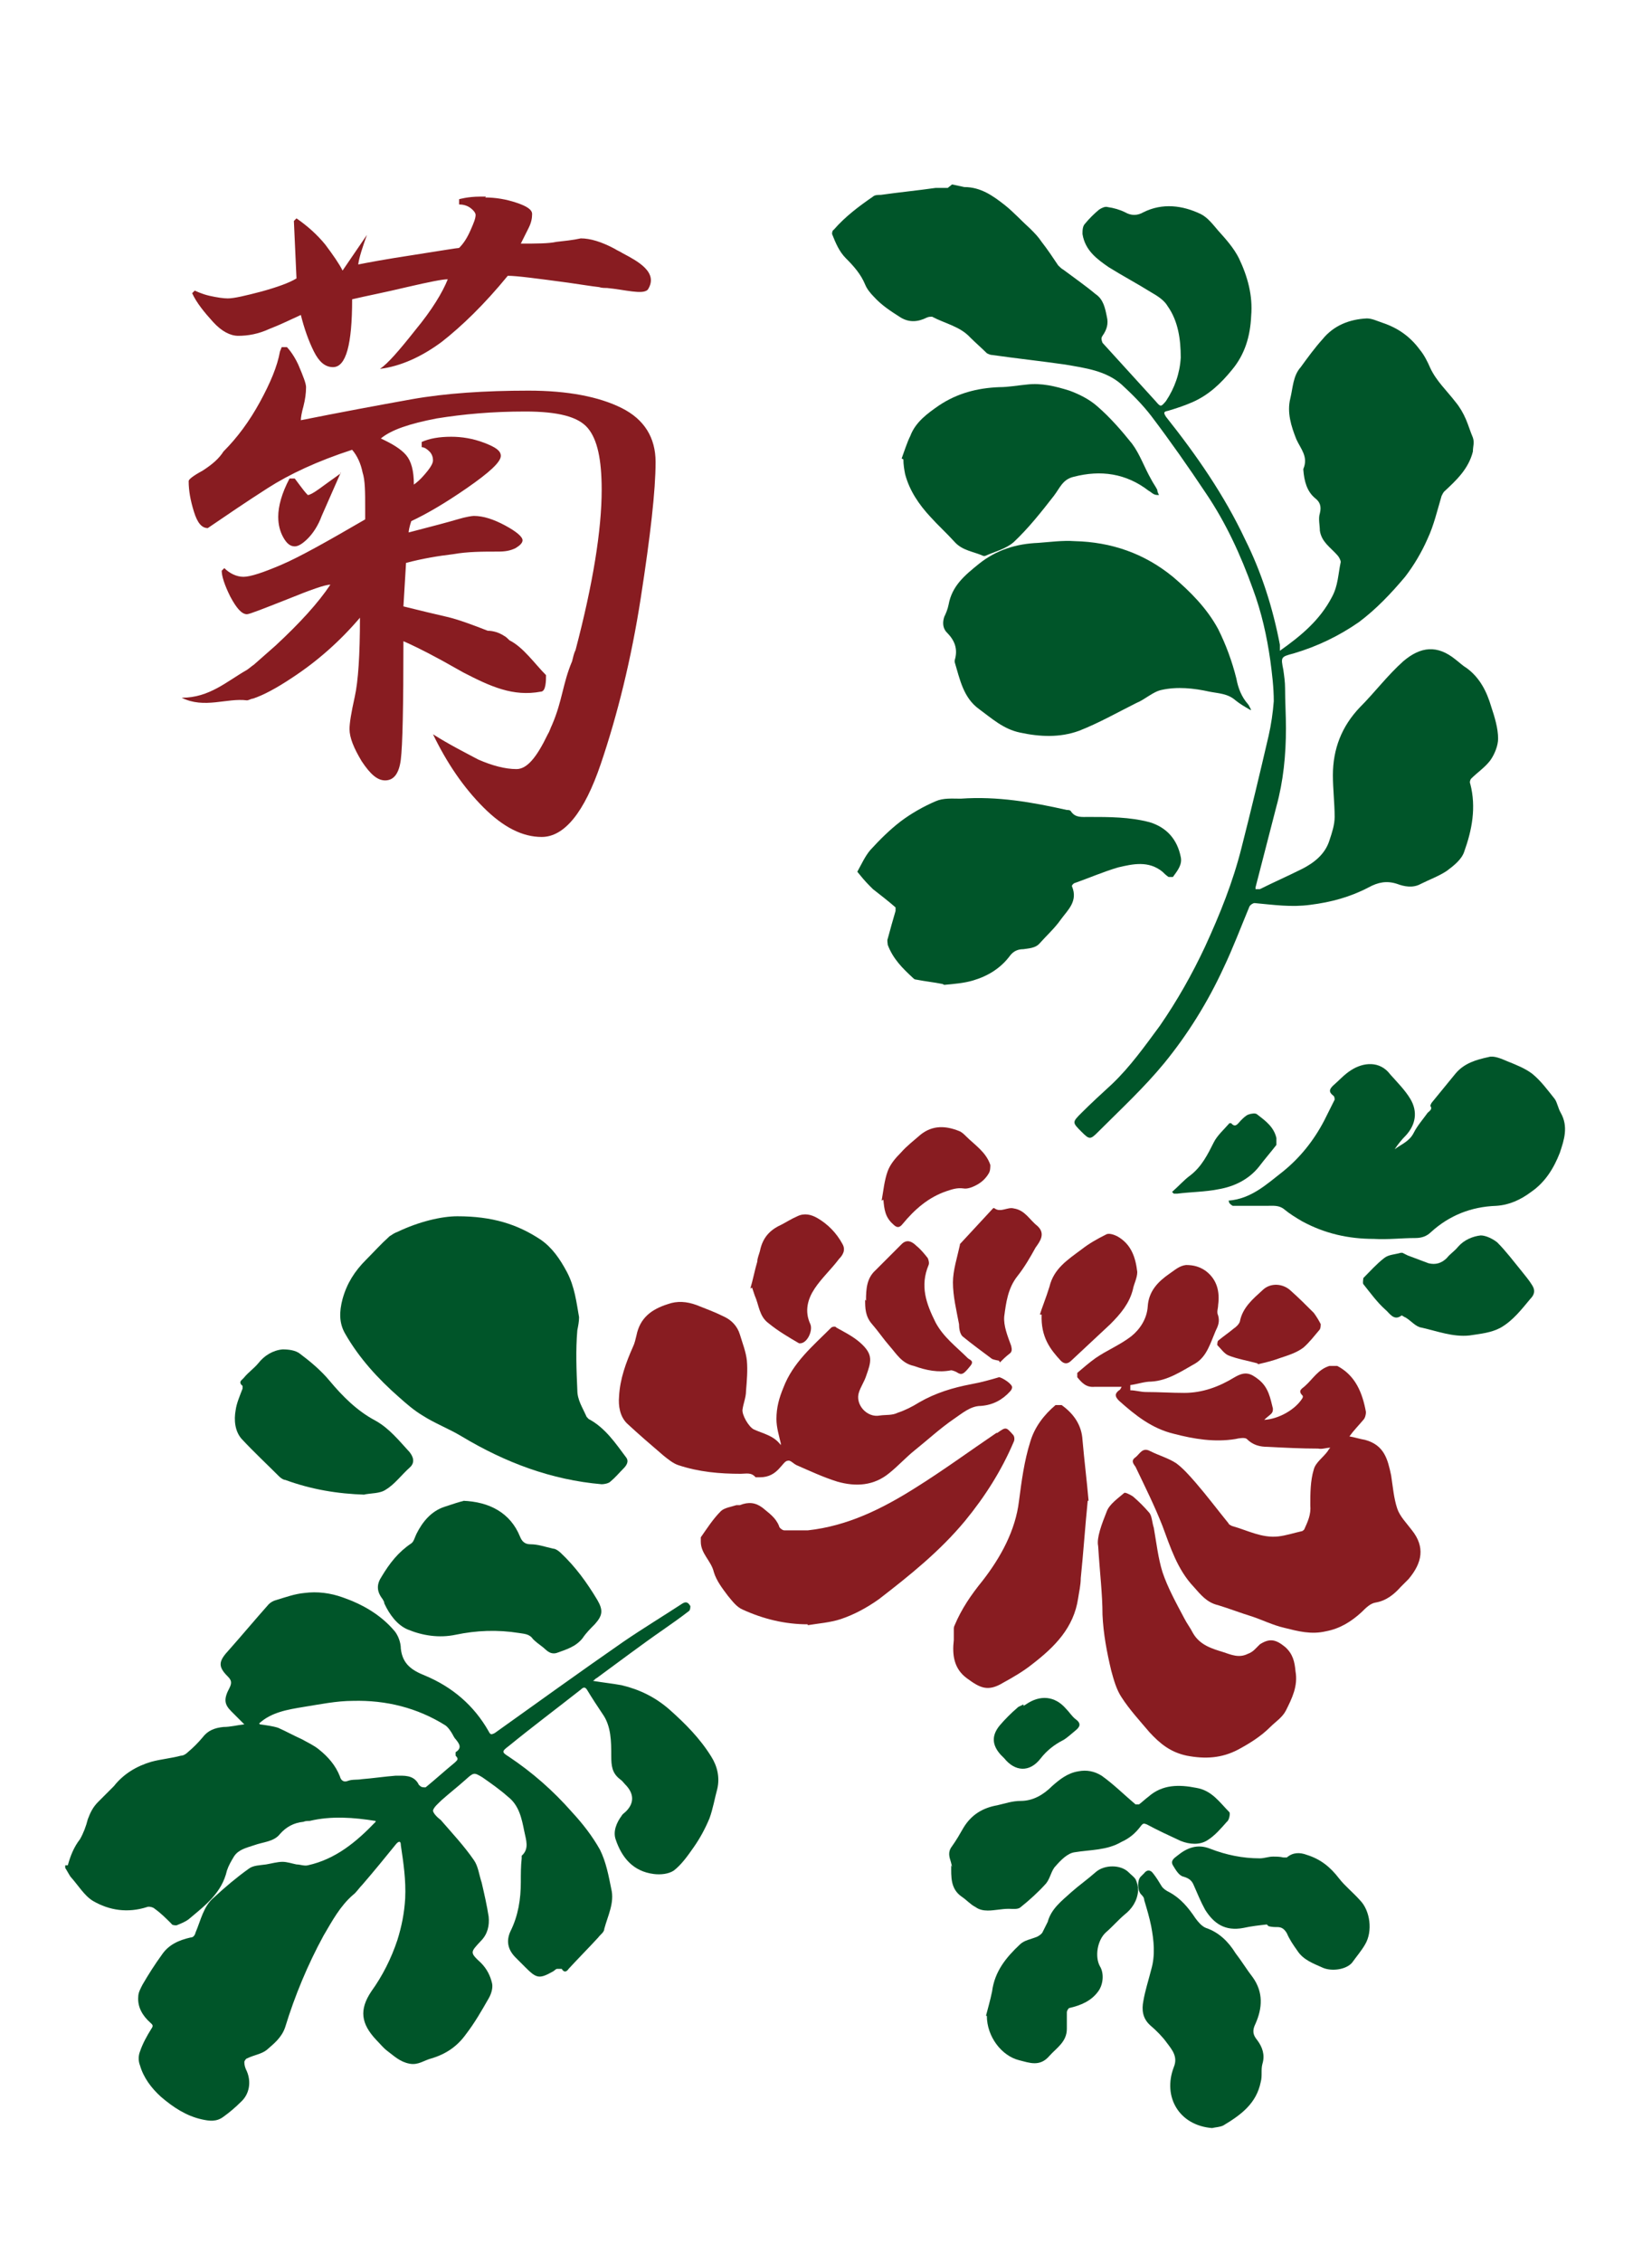 <svg id="tile_1" data-name="tile_1" xmlns="http://www.w3.org/2000/svg" viewBox="0 0 19 26">
  <defs>
    <style>
      .cls-1 {
        fill: #005529;
      }

      .cls-2 {
        fill: #881c21;
      }
    </style>
  </defs>
  <g>
    <path class="cls-1" d="M.78,21.44c.03-.11,.07-.21,.14-.3,.04-.07,.07-.15,.09-.23,.03-.08,.06-.14,.12-.2,.06-.06,.12-.12,.18-.18,.11-.14,.26-.23,.43-.28,.11-.03,.23-.04,.34-.07,.03,0,.06-.02,.08-.04,.06-.05,.12-.11,.17-.17,.06-.08,.14-.11,.24-.12,.08,0,.15-.02,.24-.03-.06-.06-.1-.1-.15-.15-.08-.08-.09-.14-.02-.27,.03-.06,.02-.09-.02-.13-.11-.11-.11-.17,0-.29,.16-.18,.31-.36,.47-.54,.02-.02,.05-.04,.09-.05,.1-.03,.21-.07,.32-.08,.15-.02,.3,0,.44,.05,.23,.08,.44,.2,.6,.39,.04,.05,.07,.13,.07,.2,.02,.18,.13,.25,.28,.31,.31,.13,.56,.34,.73,.64,.02,.04,.03,.04,.07,.02,.49-.35,.99-.71,1.48-1.05,.22-.15,.45-.29,.68-.44,.05-.03,.07,0,.09,.03,0,.01,0,.05-.02,.06-.09,.07-.19,.14-.29,.21-.26,.18-.51,.37-.77,.56-.01,0-.02,.02-.04,.03,.12,.02,.22,.03,.33,.05,.21,.05,.39,.14,.55,.28,.18,.16,.35,.33,.48,.54,.07,.11,.1,.24,.07,.37-.03,.11-.05,.23-.09,.34-.05,.12-.11,.23-.18,.33-.07,.1-.14,.2-.23,.27-.06,.04-.15,.05-.23,.04-.24-.03-.37-.19-.44-.4-.03-.09,.01-.19,.07-.27,.01-.02,.03-.03,.05-.05,.1-.1,.09-.21-.01-.31-.02-.02-.03-.04-.06-.06-.09-.07-.1-.15-.1-.27,0-.16,0-.34-.1-.48-.06-.09-.12-.18-.18-.28-.02-.03-.04-.03-.07,0-.28,.22-.56,.43-.83,.65-.08,.06-.08,.07,0,.12,.27,.18,.51,.39,.73,.64,.12,.13,.23,.27,.32,.43,.07,.14,.1,.3,.13,.45,.04,.16-.04,.31-.08,.46,0,.04-.05,.07-.07,.1-.11,.12-.23,.24-.34,.36-.02,.03-.05,.05-.08,0,0,0-.03,0-.05,0-.02,0-.03,.02-.05,.03-.16,.09-.19,.08-.32-.05-.04-.04-.07-.07-.11-.11-.09-.09-.11-.19-.06-.3,.09-.18,.12-.37,.12-.57,0-.09,0-.18,.01-.27,0-.01,0-.02,0-.03,.09-.08,.05-.18,.03-.28-.03-.15-.06-.3-.19-.4-.09-.08-.19-.15-.29-.22-.1-.06-.1-.06-.2,.03-.09,.08-.18,.15-.27,.23-.04,.04-.09,.08-.1,.12,0,.03,.05,.08,.09,.11,.13,.15,.27,.3,.38,.46,.05,.07,.06,.17,.09,.26,.03,.13,.06,.26,.08,.39,.01,.1-.01,.2-.09,.28-.12,.13-.13,.13,0,.25,.07,.07,.11,.15,.13,.24,.01,.05-.01,.12-.04,.17-.08,.14-.16,.28-.26,.41-.1,.14-.23,.23-.4,.28-.08,.02-.15,.08-.25,.06-.11-.02-.18-.09-.26-.15-.04-.03-.08-.08-.12-.12-.18-.19-.2-.35-.06-.56,.13-.18,.23-.38,.3-.59,.05-.16,.08-.31,.09-.48,.01-.21-.02-.41-.05-.61,0-.05-.02-.05-.05-.02-.13,.16-.26,.32-.39,.47-.04,.04-.07,.09-.11,.12-.15,.13-.24,.3-.34,.47-.18,.33-.33,.69-.44,1.05-.04,.12-.13,.19-.21,.26-.06,.05-.15,.06-.23,.1-.01,0-.03,.03-.03,.04,0,.04,.01,.07,.03,.11,.05,.12,.03,.26-.07,.35-.06,.06-.13,.12-.2,.17-.08,.06-.16,.05-.25,.03-.18-.04-.33-.14-.47-.26-.11-.1-.2-.22-.24-.36-.02-.05-.02-.11,0-.16,.03-.09,.08-.18,.13-.26,.03-.04,.01-.05-.01-.07-.09-.08-.15-.18-.14-.3,0-.05,.03-.1,.05-.14,.07-.12,.14-.23,.22-.34,.08-.12,.2-.17,.33-.2,.03,0,.05-.02,.06-.06,.06-.14,.09-.3,.21-.4,.13-.12,.26-.23,.4-.33,.05-.04,.13-.04,.2-.05,.06-.01,.13-.03,.19-.03,.05,0,.11,.02,.16,.03,.04,0,.09,.02,.13,.01,.32-.07,.56-.27,.78-.5,0,0,0,0,0-.01-.25-.04-.51-.06-.76,0-.02,0-.05,0-.07,.01-.11,.01-.2,.06-.27,.14-.07,.09-.19,.09-.3,.13-.09,.03-.18,.05-.23,.13-.03,.05-.06,.1-.08,.16-.06,.26-.25,.4-.44,.56-.04,.03-.09,.05-.14,.07-.02,0-.05,0-.06-.02-.06-.06-.12-.12-.19-.17-.02-.02-.07-.03-.09-.02-.22,.07-.43,.04-.62-.07-.1-.06-.17-.18-.26-.28-.02-.03-.04-.07-.06-.1v-.03Zm2.21-1.62c.07,.01,.15,.02,.21,.04,.09,.04,.18,.09,.27,.13,.07,.04,.14,.07,.2,.12,.1,.08,.19,.18,.24,.31,.01,.04,.04,.07,.09,.05,.05-.02,.11-.01,.16-.02,.13-.01,.26-.03,.39-.04,.1,0,.2-.01,.26,.09,0,.01,.02,.03,.04,.04,.01,0,.04,.01,.05,0,.11-.09,.22-.19,.33-.28,.03-.03,.05-.04,.01-.08,0,0,0-.03,0-.04,.08-.05,.04-.1,0-.15-.02-.02-.03-.05-.05-.08-.02-.03-.04-.06-.07-.08-.32-.2-.68-.29-1.06-.28-.19,0-.38,.04-.57,.07-.18,.03-.37,.06-.51,.19Z"/>
    <path class="cls-1" d="M10.95,2.12s.09,.02,.14,.03c.19,0,.33,.1,.47,.21,.1,.08,.19,.18,.29,.27,.05,.05,.09,.09,.13,.15,.07,.09,.13,.18,.19,.27,.02,.02,.04,.04,.06,.05,.12,.09,.25,.18,.37,.28,.09,.06,.11,.16,.13,.26,.02,.08,0,.15-.05,.22-.02,.03-.01,.05,0,.08,.2,.22,.4,.44,.61,.67,.06,.07,.06,.07,.12,0,.1-.15,.16-.32,.17-.5,0-.21-.03-.42-.15-.59-.04-.07-.12-.12-.19-.16-.16-.1-.33-.19-.49-.29-.13-.09-.27-.19-.3-.38,0-.04,0-.09,.03-.12,.05-.06,.1-.11,.16-.16,.03-.02,.07-.04,.1-.03,.07,.01,.14,.03,.2,.06,.07,.04,.14,.04,.21,0,.22-.11,.45-.08,.66,.02,.08,.04,.14,.12,.2,.19,.09,.1,.18,.2,.24,.32,.1,.21,.16,.43,.14,.66-.01,.23-.07,.44-.22,.62-.13,.16-.27,.29-.45,.37-.09,.04-.18,.07-.28,.1-.04,.01-.07,.01-.03,.07,.35,.44,.67,.9,.91,1.41,.19,.38,.32,.79,.4,1.21,0,.02,0,.04,0,.07,.24-.17,.46-.35,.6-.62,.07-.13,.07-.26,.1-.4,0-.02-.02-.06-.04-.08-.08-.09-.18-.15-.2-.28,0-.06-.02-.14,0-.2,.02-.08,0-.13-.05-.17-.1-.08-.13-.2-.14-.33,0,0,0,0,0-.01,.06-.14-.03-.23-.08-.34-.06-.15-.11-.31-.07-.47,.03-.12,.03-.26,.12-.36,.08-.11,.16-.22,.25-.32,.13-.16,.31-.23,.51-.24,.06,0,.12,.03,.18,.05,.18,.06,.32,.16,.43,.31,.05,.06,.09,.14,.12,.21,.07,.15,.19,.26,.29,.39,.05,.06,.09,.13,.12,.2,.03,.07,.05,.14,.08,.21,.02,.06,0,.1,0,.16-.05,.2-.19,.33-.33,.46-.01,.01-.02,.03-.03,.05-.05,.17-.09,.34-.16,.49-.07,.16-.16,.31-.26,.44-.16,.19-.33,.37-.53,.52-.23,.16-.48,.28-.75,.36-.15,.04-.15,.04-.12,.19,.01,.07,.02,.14,.02,.21,0,.15,.01,.31,.01,.46,0,.31-.03,.61-.11,.9-.08,.31-.16,.62-.24,.93,0,0,0,.02,0,.02,.02,0,.03,0,.05,0,.16-.08,.32-.15,.48-.23,.14-.07,.27-.17,.32-.33,.03-.09,.06-.18,.06-.27,0-.16-.02-.32-.02-.48,0-.3,.1-.56,.31-.78,.17-.17,.32-.37,.5-.53,.2-.17,.39-.19,.6-.02,.04,.03,.08,.07,.13,.1,.15,.11,.23,.27,.28,.44,.04,.12,.08,.25,.08,.37,0,.08-.04,.18-.09,.25-.06,.08-.15,.14-.22,.21-.01,.01-.02,.04-.01,.06,.07,.27,.02,.53-.07,.78-.03,.09-.12,.16-.2,.22-.09,.06-.2,.1-.3,.15-.09,.05-.19,.03-.27,0-.12-.04-.22-.02-.33,.04-.21,.11-.43,.17-.67,.2-.22,.03-.42,0-.64-.02-.02,0-.05,.02-.06,.04-.1,.24-.19,.48-.3,.71-.18,.39-.41,.76-.68,1.09-.23,.28-.5,.53-.76,.79-.09,.09-.1,.09-.19,0-.11-.11-.11-.11,0-.22,.11-.11,.23-.22,.35-.33,.21-.2,.38-.44,.55-.67,.2-.29,.37-.59,.52-.91,.17-.37,.32-.74,.42-1.14,.11-.43,.21-.85,.31-1.28,.03-.13,.05-.27,.06-.4,0-.16-.02-.32-.04-.47-.04-.28-.1-.55-.2-.82-.14-.39-.31-.76-.54-1.1-.2-.3-.41-.6-.63-.89-.1-.13-.22-.25-.34-.36-.18-.16-.42-.19-.65-.23-.28-.04-.56-.07-.84-.11-.02,0-.04-.01-.06-.02-.06-.06-.13-.12-.19-.18-.12-.13-.29-.16-.44-.24-.01,0-.04,0-.06,.01-.1,.05-.2,.06-.3,0-.11-.07-.22-.14-.31-.24-.04-.04-.08-.09-.1-.14-.05-.12-.13-.21-.22-.3-.08-.08-.12-.18-.16-.28,0-.01,0-.04,.02-.05,.13-.15,.29-.27,.45-.38,.02-.02,.06-.02,.09-.02,.21-.03,.42-.05,.63-.08h.14Z"/>
    <path class="cls-2" d="M13,15.98c.06,0,.12,.02,.18,.02,.15,0,.29,.01,.44,.01,.21,0,.4-.07,.58-.18,.12-.07,.18-.05,.28,.03,.11,.09,.13,.21,.16,.33,0,.02,0,.04-.02,.06-.02,.02-.05,.04-.08,.07,.17-.01,.36-.12,.44-.25,0,0,.01-.02,0-.03-.06-.06,0-.08,.03-.11,.09-.08,.15-.19,.28-.23,.03,0,.06,0,.09,0,.21,.11,.29,.31,.33,.53,0,.03-.01,.07-.03,.09-.05,.06-.11,.12-.16,.19,.06,.01,.12,.03,.18,.04,.22,.06,.26,.22,.3,.41,.02,.13,.03,.26,.07,.38,.03,.09,.11,.17,.17,.25,.15,.19,.12,.37-.04,.56-.03,.03-.06,.06-.09,.09-.08,.09-.17,.16-.29,.18-.06,.01-.11,.06-.16,.11-.12,.11-.25,.19-.41,.22-.17,.04-.32,0-.48-.04-.13-.03-.25-.09-.37-.13-.13-.04-.26-.09-.39-.13-.13-.03-.2-.12-.28-.21-.19-.2-.27-.46-.36-.7-.09-.23-.2-.45-.31-.68-.02-.03-.06-.07,0-.11,.05-.04,.08-.12,.17-.07,.1,.05,.21,.08,.3,.14,.08,.06,.15,.14,.22,.22,.13,.15,.25,.31,.38,.47,0,.01,.02,.02,.04,.03,.18,.05,.34,.14,.53,.12,.09-.01,.18-.04,.27-.06,.01,0,.02-.01,.03-.02,.04-.09,.08-.17,.07-.28,0-.13,0-.28,.04-.41,.02-.08,.11-.14,.16-.21,0,0,.01-.02,.03-.04-.05,0-.09,.02-.14,.01-.19,0-.39-.01-.58-.02-.09,0-.17-.02-.24-.09-.02-.02-.09-.01-.13,0-.24,.04-.48,0-.71-.06-.25-.06-.44-.21-.63-.38-.05-.05-.05-.08,0-.12,.01,0,.02-.02,.03-.04-.1,0-.21,0-.31,0-.1,.01-.15-.05-.2-.11,0,0,0-.04,0-.05,.07-.06,.14-.12,.21-.17,.13-.09,.28-.15,.41-.25,.1-.08,.18-.2,.19-.34,.01-.18,.12-.29,.25-.38,.06-.04,.11-.09,.19-.1,.09,0,.16,.02,.23,.07,.13,.1,.16,.24,.14,.39,0,.04-.02,.08,0,.12,.02,.07,0,.12-.03,.18-.06,.14-.1,.29-.23,.37-.16,.09-.32,.2-.51,.21-.08,0-.16,.03-.24,.04,0,0,0,.02,0,.02Z"/>
    <path class="cls-1" d="M5.26,13.98c.4,0,.69,.09,.96,.27,.13,.09,.22,.22,.3,.37,.09,.17,.11,.35,.14,.52,0,.05-.01,.1-.02,.15-.02,.23-.01,.46,0,.69,0,.11,.06,.2,.1,.29,0,.01,.02,.03,.03,.04,.19,.1,.31,.28,.43,.44,.04,.05,0,.1-.03,.13-.05,.05-.09,.1-.15,.15-.02,.02-.07,.03-.1,.03-.58-.05-1.11-.25-1.61-.55-.15-.09-.31-.15-.45-.24-.1-.06-.18-.13-.27-.21-.24-.21-.46-.45-.62-.73-.07-.12-.07-.25-.03-.4,.05-.18,.14-.32,.27-.45,.09-.09,.17-.18,.27-.27,.03-.02,.06-.04,.09-.05,.25-.12,.51-.18,.69-.18Z"/>
    <path class="cls-1" d="M14.38,8.16c-.07-.04-.12-.07-.17-.11-.09-.08-.2-.08-.3-.1-.18-.04-.37-.06-.55-.02-.1,.02-.19,.11-.29,.15-.22,.11-.43,.23-.66,.32-.22,.08-.45,.07-.68,.02-.19-.04-.32-.16-.47-.27-.18-.13-.22-.34-.28-.54,0,0,0-.01,0-.02,.04-.13,0-.23-.09-.32-.05-.05-.05-.12-.03-.18,.02-.04,.04-.09,.05-.14,.04-.22,.19-.34,.35-.47,.2-.16,.43-.23,.68-.24,.14-.01,.28-.03,.42-.02,.42,.01,.8,.14,1.13,.41,.2,.17,.39,.36,.52,.6,.09,.18,.16,.37,.21,.57,.02,.11,.06,.21,.13,.29,.01,.01,.02,.03,.04,.07Z"/>
    <path class="cls-1" d="M14.13,13.8c.26-.02,.44-.19,.62-.33,.2-.16,.36-.36,.48-.59,.04-.08,.08-.16,.12-.24,0-.01,0-.04-.02-.05-.05-.04-.04-.07,0-.11,.07-.06,.13-.13,.21-.18,.14-.09,.33-.11,.45,.05,.08,.09,.17,.18,.23,.28,.09,.15,.06,.3-.05,.42-.05,.05-.09,.1-.13,.16,.08-.06,.17-.09,.22-.19,.04-.08,.11-.16,.16-.23,.02-.02,.06-.04,.03-.08,0,0,.01-.03,.02-.04,.09-.11,.18-.22,.27-.33,.1-.12,.24-.16,.38-.19,.06-.02,.15,.02,.22,.05,.1,.04,.2,.08,.28,.14,.1,.08,.18,.19,.26,.29,.03,.04,.04,.11,.07,.16,.09,.16,.04,.31-.01,.46-.07,.18-.17,.34-.33,.45-.12,.09-.25,.15-.4,.16-.29,.01-.54,.11-.75,.3-.05,.05-.11,.07-.18,.07-.16,0-.32,.02-.48,.01-.29,0-.56-.06-.82-.2-.07-.04-.15-.09-.21-.14-.06-.05-.13-.04-.2-.04-.13,0-.26,0-.39,0,0,0-.01,0-.04-.03Z"/>
    <path class="cls-2" d="M8.98,16.59c-.02-.09-.05-.18-.05-.28,0-.13,.03-.24,.08-.36,.11-.29,.34-.48,.55-.69,.01-.01,.05-.02,.06,0,.09,.05,.19,.1,.27,.17,.16,.14,.13,.22,.07,.39-.02,.06-.06,.12-.08,.18-.05,.14,.09,.3,.24,.27,.07-.01,.14,0,.2-.03,.09-.03,.17-.07,.25-.12,.19-.11,.39-.17,.6-.21,.11-.02,.22-.05,.32-.08,.03,0,.16,.08,.15,.12,0,.01-.01,.03-.02,.04-.09,.1-.2,.16-.34,.17-.12,0-.22,.09-.31,.15-.16,.11-.3,.24-.45,.36-.1,.08-.19,.18-.29,.26-.18,.15-.39,.16-.6,.1-.16-.05-.31-.12-.47-.19-.04-.02-.07-.06-.1-.05-.03,0-.06,.05-.09,.08-.06,.07-.13,.11-.23,.11-.02,0-.04,0-.05,0-.05-.06-.11-.04-.17-.04-.24,0-.48-.02-.72-.1-.06-.02-.12-.07-.17-.11-.14-.12-.28-.24-.42-.37-.08-.08-.1-.2-.09-.31,.01-.2,.08-.39,.16-.57,.02-.04,.03-.09,.04-.13,.04-.2,.17-.3,.36-.36,.11-.04,.22-.03,.33,.01,.1,.04,.21,.08,.31,.13,.09,.04,.16,.11,.19,.21,.03,.1,.07,.2,.08,.3,.01,.11,0,.23-.01,.35,0,.07-.03,.14-.04,.21-.01,.06,.07,.2,.13,.23,.11,.05,.23,.07,.31,.18Z"/>
    <path class="cls-1" d="M10.84,11.31c-.1-.02-.2-.03-.3-.05-.02,0-.03-.01-.04-.02-.12-.11-.23-.22-.29-.38,0-.02-.01-.05,0-.07,.03-.11,.06-.22,.09-.32,0-.01,0-.03,0-.04-.08-.07-.17-.14-.26-.21-.01-.01-.03-.03-.04-.04-.05-.05-.1-.11-.14-.16,.05-.09,.09-.18,.15-.25,.11-.12,.22-.23,.35-.33,.12-.09,.26-.17,.4-.23,.09-.04,.19-.03,.29-.03,.42-.03,.82,.04,1.22,.13,.02,0,.04,0,.05,.02,.05,.07,.12,.06,.2,.06,.24,0,.47,0,.7,.06,.2,.06,.32,.2,.36,.4,.02,.09-.04,.16-.09,.23,0,0-.03,0-.05,0-.03-.02-.05-.04-.07-.06-.16-.13-.34-.09-.51-.05-.17,.05-.33,.12-.5,.18-.01,0-.04,.03-.03,.04,.07,.17-.05,.27-.13,.38-.07,.1-.16,.18-.24,.27-.05,.06-.13,.06-.19,.07-.06,0-.11,.02-.15,.07-.11,.15-.26,.24-.43,.29-.1,.03-.22,.04-.33,.05Z"/>
    <path class="cls-2" d="M12.63,17.77c-.02-.09,.04-.25,.1-.4,.03-.08,.13-.15,.2-.21,.01-.01,.07,.02,.1,.04,.07,.06,.13,.12,.19,.19,.03,.04,.03,.11,.05,.17,.03,.17,.05,.35,.1,.51,.06,.18,.16,.36,.25,.53,.03,.06,.07,.11,.1,.17,.08,.14,.22,.18,.35,.22,.09,.03,.18,.07,.28,.02,.03-.01,.06-.03,.08-.05,.02-.02,.04-.04,.06-.06,.11-.07,.18-.06,.29,.03,.09,.08,.11,.17,.12,.28,.03,.17-.04,.31-.11,.45-.04,.08-.12,.13-.18,.19-.11,.11-.24,.19-.37,.26-.19,.1-.38,.11-.59,.07-.19-.04-.31-.14-.43-.27-.11-.13-.23-.26-.32-.4-.06-.09-.09-.2-.12-.31-.05-.21-.09-.42-.1-.64,0-.24-.03-.47-.05-.79Z"/>
    <path class="cls-1" d="M10.37,5.27c.03-.08,.06-.18,.1-.26,.06-.16,.2-.26,.33-.35,.21-.14,.44-.2,.69-.21,.11,0,.21-.02,.32-.03,.17-.02,.33,.02,.49,.07,.11,.04,.23,.1,.32,.18,.15,.13,.28,.28,.4,.43,.09,.12,.14,.27,.22,.41,.02,.04,.05,.08,.07,.12,0,.02,.01,.04,.02,.06-.02,0-.04,0-.06-.01-.02-.01-.04-.03-.06-.04-.26-.2-.55-.24-.86-.16-.13,.03-.16,.13-.23,.22-.14,.18-.29,.37-.46,.53-.09,.08-.22,.11-.33,.16,0,0-.01,0-.02,0-.11-.05-.24-.06-.33-.16-.09-.1-.19-.19-.28-.29-.13-.14-.24-.3-.29-.49-.01-.05-.02-.11-.02-.17Z"/>
    <path class="cls-2" d="M9.29,18.67c-.26,0-.51-.06-.75-.17-.07-.03-.12-.1-.17-.16-.06-.08-.13-.17-.16-.27-.03-.13-.15-.21-.15-.35,0-.02,0-.04,0-.05,.07-.1,.14-.21,.23-.3,.04-.04,.12-.05,.18-.07,.01,0,.03,0,.04,0,.1-.04,.18-.03,.26,.03,.07,.06,.15,.11,.19,.21,0,.02,.04,.05,.06,.05,.09,0,.18,0,.27,0,.46-.05,.86-.25,1.24-.49,.32-.2,.62-.42,.93-.63,0,0,0,0,.01,0,.1-.07,.1-.07,.18,.02,.02,.02,.02,.06,.01,.08-.14,.33-.33,.63-.56,.91-.29,.35-.64,.63-.99,.9-.14,.1-.29,.18-.44,.23-.12,.04-.26,.05-.38,.07Z"/>
    <path class="cls-1" d="M5.32,17.25c.31,.01,.55,.14,.66,.41,.02,.05,.05,.09,.12,.09,.09,0,.17,.03,.26,.05,.03,0,.07,.03,.09,.05,.17,.16,.3,.34,.42,.54,.07,.12,.06,.18-.03,.28-.05,.05-.1,.1-.14,.16-.08,.1-.19,.13-.3,.17-.08,.02-.12-.04-.16-.07-.04-.03-.08-.06-.11-.09-.04-.06-.1-.06-.16-.07-.25-.04-.49-.03-.73,.02-.19,.04-.38,.01-.55-.06-.12-.05-.21-.17-.27-.3,0-.02-.01-.03-.02-.05-.07-.09-.07-.17-.01-.26,.09-.15,.19-.28,.34-.38,.03-.02,.04-.07,.06-.11,.07-.14,.17-.26,.32-.31,.09-.03,.18-.06,.23-.07Z"/>
    <path class="cls-2" d="M12.51,17.25c-.03,.3-.05,.6-.08,.89,0,.08-.02,.16-.03,.23-.05,.34-.27,.56-.53,.76-.1,.08-.22,.15-.33,.21-.18,.11-.27,.06-.42-.05-.15-.11-.17-.27-.15-.44,0-.04,0-.08,0-.12,0-.02,0-.03,.01-.05,.08-.19,.19-.35,.32-.51,.21-.27,.38-.58,.42-.92,.03-.23,.06-.46,.13-.68,.05-.17,.16-.31,.29-.42,.01,0,.05,0,.07,0,.14,.1,.23,.23,.24,.4,.02,.23,.05,.47,.07,.7Z"/>
    <path class="cls-1" d="M13.94,24.46c-.38-.03-.57-.36-.44-.7,.05-.12-.02-.2-.08-.28-.05-.07-.12-.14-.19-.2-.09-.08-.1-.18-.08-.28,.02-.12,.06-.24,.09-.36,.05-.17,.03-.34,0-.5-.02-.1-.05-.2-.08-.3,0-.03-.02-.05-.04-.07-.04-.05-.04-.16,0-.2,.01-.01,.03-.03,.04-.04,.03-.04,.07-.04,.1,0,.04,.05,.07,.1,.1,.15,.02,.03,.05,.05,.09,.07,.13,.07,.22,.18,.3,.3,.03,.04,.07,.09,.12,.11,.15,.05,.26,.16,.34,.29,.07,.09,.13,.19,.2,.28,.12,.17,.11,.35,.03,.53-.04,.08-.03,.13,.02,.19,.06,.08,.09,.17,.06,.27-.02,.07,0,.14-.02,.21-.05,.25-.23,.38-.43,.5-.04,.02-.09,.02-.13,.03Z"/>
    <path class="cls-1" d="M10.95,21.46s-.01-.05-.02-.08c-.02-.06-.02-.11,.02-.16,.05-.07,.09-.14,.13-.21,.09-.15,.22-.23,.39-.26,.09-.02,.17-.05,.27-.05,.14,0,.26-.07,.36-.17,.09-.08,.18-.15,.3-.17,.1-.02,.19,0,.27,.05,.14,.1,.26,.22,.39,.33,0,0,.03,0,.04,0,.04-.03,.07-.06,.11-.09,.16-.14,.35-.14,.55-.1,.18,.03,.27,.17,.38,.28,.01,.01,0,.09-.03,.11-.07,.08-.14,.16-.22,.21-.09,.06-.21,.05-.31,.01-.13-.06-.26-.12-.39-.19-.03-.01-.04-.02-.07,.02-.06,.08-.13,.14-.22,.18-.17,.1-.36,.09-.54,.12-.08,.01-.16,.09-.22,.16-.05,.05-.06,.14-.11,.2-.09,.1-.19,.19-.29,.27-.03,.03-.09,.02-.14,.02-.08,0-.16,.02-.24,.02-.05,0-.1-.01-.14-.04-.06-.03-.1-.08-.16-.12-.13-.09-.12-.23-.12-.36Z"/>
    <path class="cls-1" d="M4.2,17.18c-.32-.01-.62-.06-.92-.17-.02,0-.05-.02-.07-.04-.14-.14-.29-.28-.43-.43-.08-.09-.09-.22-.07-.33,.01-.08,.05-.17,.08-.25,0,0,0-.03,0-.03-.06-.05,0-.07,.02-.1,.05-.06,.11-.1,.16-.16,.07-.09,.17-.15,.28-.16,.07,0,.15,.01,.2,.05,.12,.09,.24,.19,.34,.31,.15,.18,.32,.35,.53,.46,.16,.09,.27,.23,.39,.36,.04,.05,.07,.12,0,.18-.09,.08-.17,.19-.27,.25-.07,.05-.17,.04-.26,.06Z"/>
    <path class="cls-1" d="M11.34,23.17c.02-.08,.05-.18,.07-.28,.03-.23,.16-.39,.32-.54,.05-.05,.13-.06,.2-.09,.02-.01,.05-.03,.06-.05,.02-.04,.04-.08,.06-.12,.04-.15,.16-.24,.27-.34,.09-.08,.19-.15,.28-.23,.1-.09,.29-.09,.38,0,.03,.03,.06,.05,.08,.08,.02,.04,.03,.09,.03,.13-.01,.12-.07,.21-.16,.28-.07,.06-.14,.14-.21,.2-.1,.09-.13,.28-.07,.39,.05,.08,.04,.21-.02,.29-.08,.11-.2,.16-.33,.19-.01,0-.03,.03-.03,.05,0,.06,0,.13,0,.19,0,.15-.12,.22-.2,.31-.11,.13-.23,.08-.35,.05-.2-.05-.37-.27-.37-.51Z"/>
    <path class="cls-1" d="M14.57,22.12c-.09,.01-.18,.02-.27,.04-.21,.04-.34-.05-.44-.21-.05-.09-.09-.19-.13-.28-.02-.05-.05-.08-.12-.1-.05-.01-.09-.08-.12-.13-.03-.05,.01-.08,.05-.11,.11-.09,.23-.14,.38-.08,.18,.07,.37,.11,.57,.11,.05,0,.1-.02,.15-.02,.04,0,.08,0,.12,.01,.01,0,.03,0,.04,0,.07-.06,.15-.06,.23-.03,.16,.05,.27,.14,.37,.27,.07,.09,.16,.16,.24,.25,.12,.12,.15,.36,.06,.51-.04,.07-.1,.14-.15,.21-.07,.08-.23,.1-.33,.06-.11-.05-.23-.09-.3-.2-.05-.07-.09-.13-.12-.2-.03-.05-.06-.07-.11-.07-.03,0-.06,0-.1-.01Z"/>
    <path class="cls-1" d="M16.13,14.4s.04,.02,.06,.03c.08,.03,.16,.06,.24,.09,.08,.02,.15,0,.21-.06,.04-.05,.09-.08,.13-.13,.07-.08,.17-.12,.26-.13,.06,0,.14,.04,.19,.08,.1,.1,.19,.22,.28,.33,.04,.05,.09,.11,.12,.16,.04,.06,.03,.11-.02,.16-.1,.12-.2,.25-.34,.33-.11,.06-.23,.07-.36,.09-.19,.02-.37-.05-.55-.09-.07-.01-.12-.08-.19-.12-.01,0-.03-.02-.04-.02-.09,.07-.14-.03-.19-.07-.09-.08-.17-.19-.25-.29-.01-.01,0-.06,0-.07,.08-.08,.15-.16,.24-.23,.05-.04,.12-.04,.19-.06Z"/>
    <path class="cls-2" d="M11.49,15.64s-.06-.01-.08-.02c-.12-.09-.23-.17-.34-.26-.03-.03-.04-.09-.04-.14-.03-.16-.07-.32-.07-.48,0-.14,.05-.29,.08-.43,0,0,0,0,0-.01,.13-.14,.25-.27,.38-.41,0,0,.01-.01,.02,0,.07,.05,.15-.02,.22,0,.13,.02,.18,.13,.27,.2,.1,.09,.03,.18-.02,.25-.06,.11-.13,.23-.21,.33-.11,.14-.13,.31-.15,.46-.01,.11,.04,.23,.08,.34,.01,.04,.01,.07-.02,.09-.04,.03-.08,.07-.11,.1Z"/>
    <path class="cls-2" d="M11.96,15.11c.02-.07,.07-.19,.11-.32,.05-.21,.21-.31,.37-.43,.09-.07,.18-.12,.28-.17,.03-.02,.09,0,.13,.02,.16,.09,.21,.24,.23,.41,0,.07-.04,.14-.05,.2-.04,.16-.14,.28-.26,.4-.15,.14-.3,.28-.45,.42-.04,.04-.08,.04-.12,0-.12-.13-.23-.27-.22-.53Z"/>
    <path class="cls-2" d="M8.63,14.81c.03-.1,.05-.21,.08-.31,0-.04,.02-.08,.03-.12,.03-.15,.11-.24,.24-.3,.06-.03,.12-.07,.19-.1,.08-.04,.16-.02,.23,.02,.12,.07,.22,.17,.29,.3,.04,.07,0,.13-.04,.17-.09,.12-.2,.22-.28,.34-.08,.12-.12,.26-.05,.41,.03,.07-.03,.21-.11,.22,0,0-.02,0-.02,0-.12-.07-.24-.14-.35-.23-.11-.08-.11-.21-.16-.32-.01-.03-.02-.06-.03-.09Z"/>
    <path class="cls-2" d="M9.96,14.95c0-.14,.01-.26,.11-.35,.1-.1,.2-.2,.3-.3,.06-.06,.12-.03,.17,.02,.05,.04,.09,.09,.13,.14,.01,.02,.02,.06,.01,.08-.1,.24-.03,.44,.08,.66,.09,.17,.24,.28,.37,.41,.02,.02,.08,.03,.03,.09-.08,.1-.1,.11-.16,.07-.02-.01-.05-.02-.06-.02-.15,.03-.29,0-.43-.05-.14-.03-.2-.14-.28-.23-.07-.08-.13-.17-.2-.25-.08-.09-.08-.19-.08-.28Z"/>
    <path class="cls-2" d="M10.14,13.8c.02-.11,.03-.23,.07-.34,.03-.08,.09-.15,.15-.21,.07-.08,.15-.14,.23-.21,.14-.11,.29-.1,.44-.04,.03,.01,.06,.04,.08,.06,.1,.1,.23,.18,.28,.33,0,.03,0,.07-.02,.1-.03,.05-.07,.09-.12,.12-.05,.03-.12,.06-.17,.05-.07-.01-.13,.01-.19,.03-.21,.07-.37,.21-.51,.38-.04,.05-.07,.04-.11,0-.09-.08-.1-.17-.11-.28Z"/>
    <path class="cls-2" d="M14.46,15.67c-.11-.03-.23-.05-.33-.09-.05-.02-.09-.08-.13-.12,0,0,0-.04,.01-.05,.06-.05,.12-.09,.18-.14,.03-.02,.06-.05,.07-.08,.03-.16,.15-.26,.26-.36,.09-.09,.24-.08,.33,.01,.09,.08,.17,.16,.26,.25,.03,.04,.06,.09,.08,.13,0,.01,0,.04-.01,.06-.06,.07-.12,.15-.19,.21-.08,.06-.18,.09-.27,.12-.08,.03-.16,.05-.25,.07Z"/>
    <path class="cls-1" d="M13.48,13.7c.07-.06,.14-.14,.21-.19,.13-.1,.2-.24,.27-.38,.04-.08,.12-.15,.18-.22,0,0,.02,0,.02,0,.05,.06,.08,0,.11-.03,.03-.03,.06-.06,.09-.07,.03-.01,.08-.02,.1,0,.09,.07,.19,.14,.22,.27,0,.02,0,.06,0,.08-.07,.09-.14,.17-.2,.25-.12,.15-.29,.23-.47,.26-.15,.03-.31,.03-.47,.05-.02,0-.03,0-.04,0Z"/>
    <path class="cls-1" d="M11.76,19.61s.03-.01,.04-.02c.16-.11,.33-.1,.46,.05,.04,.04,.07,.09,.11,.12,.07,.05,.05,.09,0,.13-.05,.04-.09,.08-.14,.11-.1,.05-.19,.12-.26,.21-.13,.17-.3,.15-.42,0-.01-.01-.03-.03-.04-.04-.1-.11-.11-.22-.01-.34,.06-.07,.13-.14,.2-.2,.02-.02,.04-.02,.07-.04,0,0,0,.01,0,.02Z"/>
  </g>
  <path class="cls-2" d="M3.24,3.99h.06s.07,.07,.13,.2c.06,.14,.09,.22,.09,.26,0,.07-.01,.14-.03,.22-.02,.07-.03,.13-.03,.16,.45-.09,.88-.17,1.27-.24,.39-.07,.85-.1,1.35-.1,.45,0,.81,.07,1.07,.2,.26,.13,.39,.34,.39,.62,0,.33-.06,.85-.17,1.56s-.27,1.35-.46,1.91c-.19,.56-.42,.84-.68,.84-.22,0-.44-.11-.67-.34-.23-.23-.42-.51-.58-.84,.19,.12,.37,.21,.52,.29,.16,.07,.31,.11,.44,.11,.12,0,.23-.13,.36-.4,.02-.03,.03-.07,.05-.11,.12-.28,.12-.47,.23-.73,.01-.04,.02-.09,.04-.13,.2-.76,.3-1.38,.3-1.84,0-.35-.05-.58-.16-.71s-.34-.19-.72-.19-.71,.03-1.02,.08c-.31,.06-.52,.13-.64,.23,.13,.06,.23,.12,.29,.19,.06,.07,.09,.18,.09,.34,.07-.05,.12-.11,.16-.16,.04-.05,.06-.09,.06-.12,0-.03-.01-.07-.04-.1-.03-.03-.06-.05-.09-.05v-.06c.09-.04,.2-.06,.34-.06,.12,0,.25,.02,.38,.07s.19,.09,.19,.15c0,.07-.13,.19-.39,.37-.26,.18-.47,.3-.64,.38-.02,.06-.03,.11-.03,.13,.27-.07,.46-.12,.56-.15,.1-.03,.17-.04,.19-.04,.11,0,.23,.04,.36,.11,.13,.07,.2,.13,.2,.17,0,.03-.03,.06-.08,.09-.06,.03-.12,.04-.2,.04-.18,0-.35,0-.52,.03-.17,.02-.35,.05-.54,.1l-.03,.5c.2,.05,.37,.09,.5,.12,.13,.03,.29,.09,.47,.16,.06,0,.13,.02,.19,.06,.02,.01,.04,.03,.06,.05,.16,.08,.29,.27,.42,.4,0,.06,0,.19-.06,.19-.32,.06-.58-.06-.89-.22-.09-.05-.18-.1-.25-.14-.22-.12-.37-.19-.44-.22,0,.75-.01,1.2-.03,1.36-.02,.16-.08,.24-.18,.24-.09,0-.17-.07-.27-.22-.09-.15-.14-.27-.14-.37,0-.07,.02-.19,.06-.37,.04-.18,.06-.48,.06-.91-.23,.27-.49,.5-.78,.69-.18,.12-.33,.2-.45,.24-.02,0-.05,.02-.07,.02-.23-.03-.49,.1-.75-.03,.32,0,.52-.19,.75-.32,.03-.02,.05-.04,.08-.06,.08-.07,.16-.14,.25-.22,.28-.26,.49-.49,.63-.7-.06,0-.23,.06-.5,.17-.28,.11-.43,.17-.46,.17-.06,0-.12-.07-.19-.2-.07-.14-.1-.24-.1-.3l.03-.03c.06,.06,.14,.1,.22,.1s.23-.05,.44-.14c.21-.09,.53-.27,.96-.52v-.14c0-.17,0-.31-.03-.4-.02-.1-.06-.19-.12-.26-.4,.13-.72,.28-.97,.44-.25,.16-.47,.31-.69,.46-.07,0-.12-.06-.16-.19-.04-.13-.06-.24-.06-.35,0-.02,.05-.06,.16-.12,.11-.07,.19-.14,.24-.22,.16-.16,.3-.35,.42-.57,.12-.22,.2-.41,.23-.58Zm2.34-1.72c.12,0,.24,.02,.36,.06,.12,.04,.18,.08,.18,.13s-.01,.1-.04,.16c-.03,.06-.06,.12-.09,.18,.18,0,.32,0,.41-.02,.09-.01,.19-.02,.28-.04,.11,0,.24,.04,.39,.12,.03,.02,.06,.03,.09,.05,.17,.09,.42,.22,.29,.42-.06,.06-.26,0-.47-.02-.03,0-.06,0-.09-.01-.09-.01-.21-.03-.35-.05-.37-.05-.6-.08-.7-.08-.27,.33-.53,.58-.76,.76-.23,.17-.47,.28-.71,.31,.09-.06,.22-.21,.41-.45,.19-.23,.31-.43,.37-.58-.06,0-.21,.03-.47,.09-.25,.06-.46,.1-.63,.14,0,.52-.07,.78-.22,.78-.09,0-.16-.06-.22-.18-.06-.12-.11-.26-.15-.42-.11,.05-.23,.11-.36,.16-.13,.06-.25,.08-.36,.08-.09,0-.19-.05-.29-.16-.1-.11-.19-.22-.24-.33l.03-.03s.08,.04,.17,.06c.09,.02,.16,.03,.21,.03,.07,0,.2-.03,.39-.08,.18-.05,.32-.1,.4-.15l-.03-.66,.03-.03c.13,.09,.24,.19,.33,.3,.09,.12,.16,.22,.2,.3l.28-.41c-.05,.14-.09,.26-.1,.34,.1-.02,.31-.06,.64-.11,.32-.05,.5-.08,.52-.08,.05-.05,.09-.11,.13-.2s.06-.14,.06-.18c0-.02-.02-.05-.06-.08-.04-.03-.09-.04-.13-.04v-.06s.1-.03,.24-.03h.07Zm-1.66,3.16l-.22,.5c-.04,.11-.1,.2-.16,.26-.06,.06-.11,.09-.15,.09-.05,0-.09-.03-.13-.1-.04-.07-.06-.15-.06-.24,0-.12,.04-.27,.13-.44h.06s.03,.04,.06,.08,.06,.08,.09,.11c.02,0,.06-.02,.13-.07,.07-.05,.15-.11,.25-.18Z"/>
</svg>